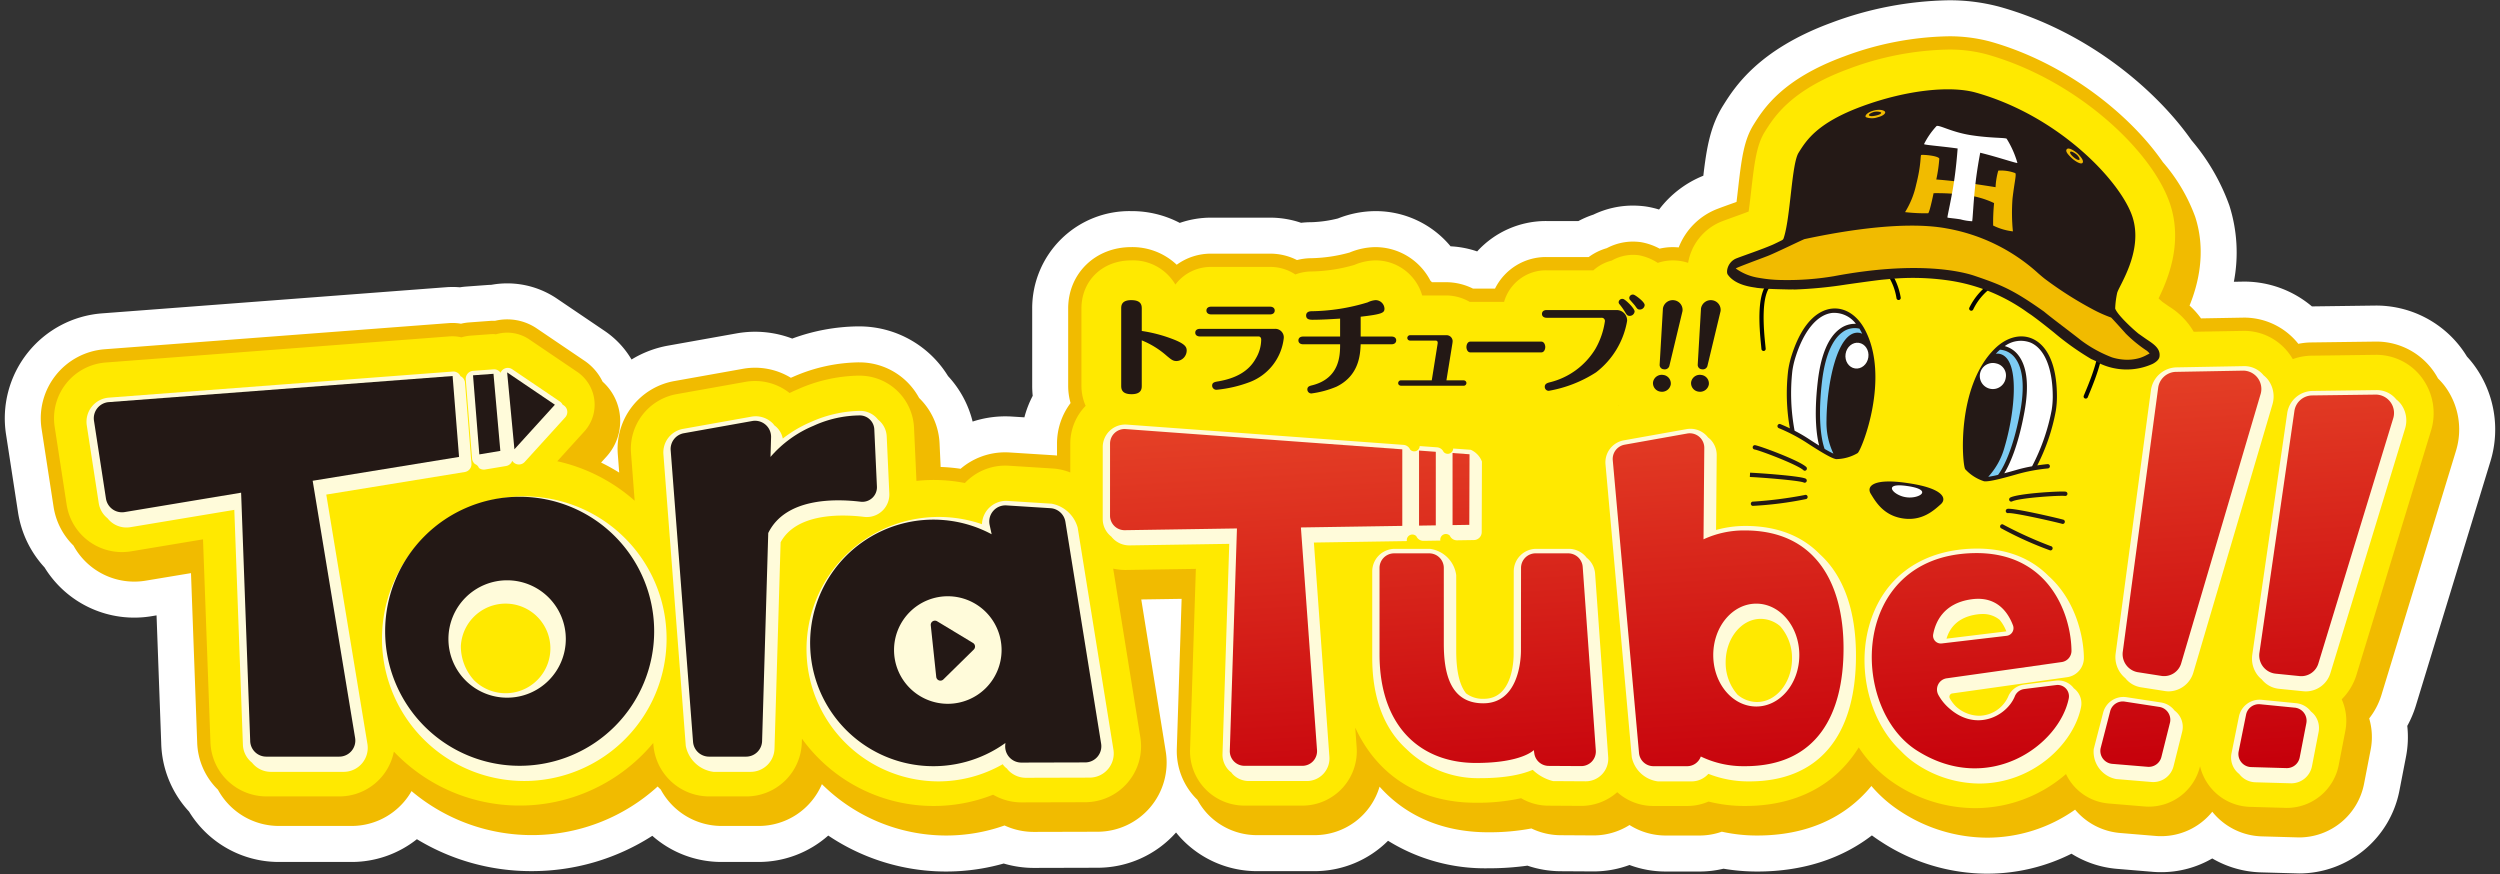 <svg viewBox="0 0 492 172" xmlns="http://www.w3.org/2000/svg" xmlns:xlink="http://www.w3.org/1999/xlink"><rect x="0" y="0" width="492" height="172" fill="#333333" stroke="none"/><linearGradient id="a" gradientUnits="userSpaceOnUse" x1="337.607" x2="343.128" y1="69.023" y2="156.204"><stop offset="0" stop-color="#e84729"/><stop offset="1" stop-color="#c6000b"/></linearGradient><linearGradient id="b" x1="288.55" x2="294.071" xlink:href="#a" y1="72.13" y2="159.311"/><linearGradient id="c" x1="384.038" x2="389.559" xlink:href="#a" y1="66.083" y2="153.264"/><linearGradient id="d" x1="245.935" x2="251.455" xlink:href="#a" y1="74.829" y2="162.009"/><linearGradient id="e" x1="279.43" x2="284.951" xlink:href="#a" y1="72.707" y2="159.888"/><linearGradient id="f" x1="286.008" x2="291.529" xlink:href="#a" y1="72.291" y2="159.472"/><linearGradient id="g" x1="428.88" x2="434.401" xlink:href="#a" y1="63.244" y2="150.424"/><linearGradient id="h" x1="415.13" x2="420.65" xlink:href="#a" y1="64.114" y2="151.295"/><linearGradient id="i" x1="455.119" x2="460.639" xlink:href="#a" y1="61.582" y2="148.763"/><linearGradient id="j" x1="441.99" x2="447.51" xlink:href="#a" y1="62.413" y2="149.594"/><path d="m391.062 171.94a38.277 38.277 0 0 1 -20.82-6.26q-.944-.601-1.851-1.274c-6.08 4.674-13.752 7.11-22.565 7.11a39.51 39.51 0 0 1 -6.643-.555 20.262 20.262 0 0 1 -4.721.555h-6.636a20.407 20.407 0 0 1 -7.142-1.286 20.342 20.342 0 0 1 -7.073 1.266l-6.519-.039a20.658 20.658 0 0 1 -6.493-1.097 54.508 54.508 0 0 1 -7.712.518 36.216 36.216 0 0 1 -19.722-5.414 20.47 20.47 0 0 1 -14.43 5.978h-11.401a20.508 20.508 0 0 1 -14.658-6.211q-.643-.665-1.229-1.398a20.672 20.672 0 0 1 -15.416 6.939l-12.549.034a21.014 21.014 0 0 1 -5.952-.865 41.553 41.553 0 0 1 -34.532-5.504 20.69 20.69 0 0 1 -13.749 5.197h-7.285a20.562 20.562 0 0 1 -13.588-5.146 43.771 43.771 0 0 1 -23.684 6.947 43.233 43.233 0 0 1 -22.647-6.28 20.649 20.649 0 0 1 -12.856 4.479h-14.363a20.707 20.707 0 0 1 -17.623-9.918 20.525 20.525 0 0 1 -5.476-13.487l-.919-25.125-.975.163a20.719 20.719 0 0 1 -21.063-9.593 20.575 20.575 0 0 1 -5.23-10.896l-2.355-15.31a20.709 20.709 0 0 1 18.939-23.801l67.622-5.137c.446-.034.892-.051 1.335-.051.47 0 .939.021 1.411.062.437-.068.874-.118 1.306-.15l4.03-.297q.448-.032.881-.043a17.435 17.435 0 0 1 12.923 2.735l9.395 6.361a17.547 17.547 0 0 1 5.26 5.604 20.757 20.757 0 0 1 7.218-2.737l13.453-2.403a20.854 20.854 0 0 1 3.642-.324 20.619 20.619 0 0 1 7.312 1.344 38.646 38.646 0 0 1 12.991-2.401l.737.01a20.53 20.53 0 0 1 16.931 9.77 20.354 20.354 0 0 1 4.841 8.955 20.73 20.73 0 0 1 6.45-1.028c.428 0 .863.013 1.301.041l2.437.154a20.08 20.08 0 0 1 1.637-4.232 19.775 19.775 0 0 1 -.101-2.008v-15.165a19.133 19.133 0 0 1 19.496-19.179 20.337 20.337 0 0 1 9.55 2.32 18.704 18.704 0 0 1 6.169-1.033h11.614a18.852 18.852 0 0 1 6.085 1.011 18.693 18.693 0 0 1 2.096-.119 24.259 24.259 0 0 0 5.164-.737 20.18 20.18 0 0 1 7.395-1.442 19.151 19.151 0 0 1 14.769 6.925 19.123 19.123 0 0 1 5.233 1.006 18.313 18.313 0 0 1 13.653-5.979h6.28a18.209 18.209 0 0 1 2.944-1.264 17.938 17.938 0 0 1 7.787-1.777 19.79 19.79 0 0 1 2.435.161 17.753 17.753 0 0 1 2.699.618 20.495 20.495 0 0 1 8.711-6.654c.632-5.373 1.341-9.76 3.918-13.857 2.24-3.563 6.901-10.971 21.309-16.263a68.675 68.675 0 0 1 22.894-4.407 37.974 37.974 0 0 1 10.201 1.285c17.768 4.976 31.116 16.789 37.765 26.284a41.205 41.205 0 0 1 7.431 12.803 30.43 30.43 0 0 1 .89 15.024c1.193-.021 1.979-.035 1.99-.035a20.658 20.658 0 0 1 13.373 4.883l12.428-.165a20.93 20.93 0 0 1 17.052 8.495c.36.488.699.996 1.027 1.539a19.475 19.475 0 0 1 1.396 1.675 21.402 21.402 0 0 1 3.239 18.915l-14.677 48.073a21.123 21.123 0 0 1 -1.7 4.028 20.12 20.12 0 0 1 -.242 6.008l-1.308 6.749a20.131 20.131 0 0 1 -19.732 16.275l-7.525-.211a20.08 20.08 0 0 1 -9.573-2.74 19.987 19.987 0 0 1 -10.068 2.701c-.569 0-1.141-.021-1.717-.073l-6.922-.577a19.986 19.986 0 0 1 -8.998-2.984 36.863 36.863 0 0 1 -16.605 3.928z" fill="#fff"/><path d="m481.196 76.062a13.989 13.989 0 0 0 -1.404-1.595 13.752 13.752 0 0 0 -12.282-7.244l-12.699.169a13.251 13.251 0 0 0 -2.497.274 13.608 13.608 0 0 0 -10.698-5.16c-.028 0-4.603.083-8.459.153a15.52 15.52 0 0 0 -2.253-2.521c1.598-3.95 3.399-10.462 1.099-17.503a34.46 34.46 0 0 0 -6.349-10.725c-6.531-9.454-19.239-19.601-34.024-23.742a30.941 30.941 0 0 0 -8.292-1.023 61.446 61.446 0 0 0 -20.452 3.972c-12.142 4.459-15.793 10.265-17.754 13.384-1.911 3.039-2.395 6.624-3.086 12.702-.086.757-.187 1.645-.297 2.532-.47.171-.932.337-1.362.491-.936.338-1.777.642-2.406.886a13.3 13.3 0 0 0 -7.612 7.583c-.415-.04-.816-.058-1.204-.058a11.436 11.436 0 0 0 -2.556.298 11.971 11.971 0 0 0 -3.73-1.289 12.826 12.826 0 0 0 -1.509-.101 10.996 10.996 0 0 0 -5.146 1.291 11.204 11.204 0 0 0 -3.564 1.749h-8.302a11.184 11.184 0 0 0 -10.138 6.212h-4.336a11.951 11.951 0 0 0 -5.32-1.261h-2.755c-.1-.102-.203-.2-.306-.298a12.211 12.211 0 0 0 -10.799-6.605 13.528 13.528 0 0 0 -5.095 1.061 30.168 30.168 0 0 1 -7.464 1.119 11.78 11.78 0 0 0 -2.901.367 11.558 11.558 0 0 0 -5.281-1.26h-11.614a11.388 11.388 0 0 0 -6.771 2.183 12.694 12.694 0 0 0 -8.949-3.471c-7.076 0-12.413 5.2-12.413 12.094v15.165a12.508 12.508 0 0 0 .474 3.432 13.205 13.205 0 0 0 -2.669 7.97l-.001 2.359q-.317-.035-.633-.056l-8.664-.549c-.29-.018-.579-.027-.863-.027a13.452 13.452 0 0 0 -8.814 3.237 34.756 34.756 0 0 0 -3.928-.358l-.213-4.662a13.293 13.293 0 0 0 -4.026-8.918 13.352 13.352 0 0 0 -11.342-6.998l-.638-.009a33.196 33.196 0 0 0 -12.843 2.86c-.137.058-.276.117-.412.177a13.541 13.541 0 0 0 -9.443-1.767l-13.455 2.404a13.548 13.548 0 0 0 -11.162 14.417l.277 3.61a37.042 37.042 0 0 0 -3.567-1.981l1.05-1.156a10.413 10.413 0 0 0 -.756-14.768 10.417 10.417 0 0 0 -3.538-4.097l-9.398-6.364a10.352 10.352 0 0 0 -8.25-1.508c-.093-.006-.186-.011-.28-.011-.256 0-.517.01-.776.029l-4.028.297a9.795 9.795 0 0 0 -1.593.255 9.649 9.649 0 0 0 -1.648-.147q-.395 0-.799.031l-67.635 5.137a13.626 13.626 0 0 0 -12.461 15.659l2.355 15.309a13.598 13.598 0 0 0 3.926 7.675 13.63 13.63 0 0 0 14.202 6.903l8.922-1.486 1.217 33.269a13.555 13.555 0 0 0 4.084 9.349 13.67 13.67 0 0 0 11.934 7.139h14.363a13.58 13.58 0 0 0 10.332-4.757 13.389 13.389 0 0 0 1.473-2.103 36.762 36.762 0 0 0 48.44-.907c.193.215.406.411.612.613a13.626 13.626 0 0 0 11.918 7.155h7.285a13.518 13.518 0 0 0 12.505-8.227 34.757 34.757 0 0 0 24.405 10.109 34.399 34.399 0 0 0 11.54-1.977 13.729 13.729 0 0 0 5.764 1.267l12.553-.034a13.613 13.613 0 0 0 13.409-15.778l-4.82-29.934c1.459-.023 4.926-.076 7.943-.123l-.949 29.551a13.386 13.386 0 0 0 3.744 9.689c.092.095.194.177.289.269a13.232 13.232 0 0 0 2.135 2.942 13.383 13.383 0 0 0 9.567 4.054h11.401a13.306 13.306 0 0 0 12.768-9.543c5.197 5.844 12.552 8.978 21.383 8.978a44.241 44.241 0 0 0 8.503-.751 13.395 13.395 0 0 0 5.746 1.33l6.477.04a13.279 13.279 0 0 0 7.084-2.047 13.287 13.287 0 0 0 7.131 2.067h6.636a13.114 13.114 0 0 0 4.397-.753 31.842 31.842 0 0 0 6.966.753c9.534 0 17.226-3.353 22.469-9.747a26.155 26.155 0 0 0 5.753 5.02 31.312 31.312 0 0 0 17.014 5.15 30.036 30.036 0 0 0 17.32-5.513 12.958 12.958 0 0 0 8.872 4.593l6.958.58c.366.032.73.045 1.091.045a12.926 12.926 0 0 0 10.079-4.809 12.982 12.982 0 0 0 9.763 4.85l7.325.208a13.035 13.035 0 0 0 12.776-10.539l1.307-6.747a12.918 12.918 0 0 0 -.294-6.134 14.25 14.25 0 0 0 2.416-4.623l14.677-48.075a14.29 14.29 0 0 0 -2.156-12.63z" fill="#f1bb00"/><path d="m476.677 74.402a11.202 11.202 0 0 0 -9.167-4.571l-12.664.168a11.205 11.205 0 0 0 -3.625.676 11.389 11.389 0 0 0 -.704-1.069 11.036 11.036 0 0 0 -8.902-4.493c-.031 0-5.865.105-9.891.178a14.284 14.284 0 0 0 -4.888-4.992l-1.246-.873c-.21-.175-.49-.424-.786-.701 1.816-3.699 4.815-10.784 2.297-18.493-3.361-10.282-18.146-24.505-36.173-29.554a28.381 28.381 0 0 0 -7.589-.926 58.779 58.779 0 0 0 -19.552 3.813c-11.306 4.152-14.603 9.393-16.446 12.324-1.609 2.559-2.054 5.908-2.702 11.607-.138 1.222-.315 2.777-.507 4.134-.954.365-1.974.731-2.859 1.05-.913.329-1.732.624-2.347.864a10.722 10.722 0 0 0 -6.406 6.905 10.61 10.61 0 0 0 -.298 1.282 9.83 9.83 0 0 0 -1.712-.396 10.231 10.231 0 0 0 -1.343-.089 9.724 9.724 0 0 0 -2.918.489 10.28 10.28 0 0 0 -3.712-1.503 9.903 9.903 0 0 0 -1.165-.077 8.516 8.516 0 0 0 -4.174 1.123 8.516 8.516 0 0 0 -3.615 1.918h-9.222a8.569 8.569 0 0 0 -8.357 6.212h-6.621c-.044 0-.084.012-.128.013a9.299 9.299 0 0 0 -4.69-1.274h-4.678a9.551 9.551 0 0 0 -9.183-6.903 11.143 11.143 0 0 0 -4.206.905 32.282 32.282 0 0 1 -8.353 1.275 9.325 9.325 0 0 0 -3.226.588 8.876 8.876 0 0 0 -4.955-1.48h-11.614a8.708 8.708 0 0 0 -7.034 3.471 9.652 9.652 0 0 0 -8.685-4.759c-5.681 0-9.804 3.99-9.804 9.486v15.165a9.793 9.793 0 0 0 .827 3.975 10.655 10.655 0 0 0 -3.022 7.429l-.001 5.687a11.08 11.08 0 0 0 -3.407-.782l-8.658-.549c-.236-.014-.472-.022-.704-.022a10.942 10.942 0 0 0 -7.974 3.424 31.794 31.794 0 0 0 -9.53-.417l-.48-10.489a10.739 10.739 0 0 0 -10.374-10.217l-.603-.008a30.632 30.632 0 0 0 -11.83 2.655q-.855.36-1.678.765a10.953 10.953 0 0 0 -8.732-2.191l-13.455 2.403a10.949 10.949 0 0 0 -9.02 11.651l.716 9.333a34.181 34.181 0 0 0 -15.229-7.771l5.319-5.854a7.825 7.825 0 0 0 -1.404-11.74l-9.399-6.364a7.757 7.757 0 0 0 -6.582-1.023c-.163-.01-.319-.046-.485-.046-.193 0-.389.007-.584.022l-4.027.297a7.783 7.783 0 0 0 -1.695.332 7.738 7.738 0 0 0 -1.739-.217q-.298 0-.601.022l-67.641 5.138a11.016 11.016 0 0 0 -10.075 12.661l2.355 15.309a11.014 11.014 0 0 0 12.698 9.191l14.14-2.355 1.458 39.861a11.055 11.055 0 0 0 10.987 10.73h14.363a10.943 10.943 0 0 0 10.755-8.816 34.19 34.19 0 0 0 51.042-1.7l.029.374a11.031 11.031 0 0 0 10.95 10.143h7.285a10.928 10.928 0 0 0 10.977-10.657l.021-.709a31.978 31.978 0 0 0 37.624 11.028 11.079 11.079 0 0 0 5.585 1.51l12.554-.034a11.006 11.006 0 0 0 10.84-12.756l-5.347-33.211a11.514 11.514 0 0 0 2.399.265l13.869-.215-1.141 35.534a10.713 10.713 0 0 0 10.704 11.053h11.401a10.71 10.71 0 0 0 10.682-11.484l-.28-3.872c3.891 8.457 11.607 14.792 23.749 14.792a39.784 39.784 0 0 0 8.888-.891 10.722 10.722 0 0 0 5.377 1.47l6.461.04a10.735 10.735 0 0 0 7.09-2.693 10.641 10.641 0 0 0 7.125 2.712h6.636a10.627 10.627 0 0 0 4.211-.872 28.812 28.812 0 0 0 7.152.872c10.137 0 17.819-4.125 22.404-11.53a24.849 24.849 0 0 0 7.219 7.211 28.752 28.752 0 0 0 15.613 4.743 27.333 27.333 0 0 0 17.954-6.707 10.225 10.225 0 0 0 8.455 5.796l6.967.58c.29.025.579.036.864.036h.001a10.368 10.368 0 0 0 10.072-7.862l.023-.091a10.406 10.406 0 0 0 9.822 7.995l7.25.208a10.423 10.423 0 0 0 10.216-8.427l1.307-6.747a10.42 10.42 0 0 0 -.713-6.202 11.563 11.563 0 0 0 2.902-4.821l14.677-48.075a11.672 11.672 0 0 0 -1.758-10.316zm-158.262 5.401c.04-.028.081-.054.121-.083.01.019.024.036.034.055z" fill="#ffe900"/><path d="m224.698 75.894c0 .54 0 1.683-2.001 1.683-1.935 0-2.045-1.018-2.045-1.683v-15.165c0-.519 0-1.661 1.98-1.661 1.958 0 2.067.996 2.067 1.661v4.404a28.699 28.699 0 0 1 5.873 1.517c2.683.996 2.969 1.641 2.969 2.346a2.087 2.087 0 0 1 -2.002 2.057c-.704 0-1.056-.311-1.891-.996a17.189 17.189 0 0 0 -4.949-3.075zm26.189-11.177a1.677 1.677 0 0 1 1.76 1.808 10.49 10.49 0 0 1 -6.687 8.662 25.05 25.05 0 0 1 -6.51 1.517.833.833 0 0 1 -.902-.79c0-.665.506-.748 1.275-.873 3.432-.602 5.939-1.994 7.303-4.465a7.343 7.343 0 0 0 1.078-3.74c0-.394-.22-.622-.528-.622h-11.526c-.55 0-.923-.271-.923-.748 0-.479.373-.749.923-.749zm-.923-4.362c.527 0 .902.291.902.749 0 .497-.374.768-.902.768h-11.614c-.55 0-.924-.291-.924-.748 0-.499.374-.77.924-.77zm23.908 5.879c.528 0 .902.271.902.748 0 .479-.373.77-.902.77h-6.093c-.088 1.932-.242 6.148-4.773 8.351a18.981 18.981 0 0 1 -4.927 1.329.785.785 0 0 1 -.792-.77c0-.519.308-.685.924-.83 5.521-1.372 5.521-6.045 5.521-8.08h-7.303c-.527 0-.902-.291-.902-.749 0-.497.374-.768.902-.768h7.303v-3.532c-1.649.105-3.805.228-5.433.228-.77 0-1.254-.186-1.254-.851 0-.499.352-.832 1.1-.832a39.293 39.293 0 0 0 11.02-1.744 4.183 4.183 0 0 1 1.539-.436 1.756 1.756 0 0 1 1.76 1.641c0 .83-.33 1.121-4.685 1.62v3.906zm9.048 1.433c.058-.326 0-.632-.363-.632h-4.969c-.611 0-.63-.488-.63-.523a.556.556 0 0 1 .63-.542h6.975a1.203 1.203 0 0 1 1.318 1.155 5.214 5.214 0 0 1 -.076.632l-1.147 7.092h3.306c.611 0 .63.488.63.525a.556.556 0 0 1 -.63.541h-12.173c-.363 0-.63-.198-.63-.523a.557.557 0 0 1 .63-.542h5.981zm20.403-.437c.563 0 .786.644.786 1.061 0 .414-.205 1.059-.786 1.059h-13.959c-.547 0-.769-.622-.769-1.039 0-.436.205-1.081.786-1.081z" fill="#231815"/><path d="m318.107 61.02a2.053 2.053 0 0 1 2.112 2.119 16.226 16.226 0 0 1 -6.114 10.137 25.14 25.14 0 0 1 -9.304 3.637.781.781 0 0 1 -.792-.79c0-.624.571-.77.946-.873a14.53 14.53 0 0 0 9.018-6.585 15.261 15.261 0 0 0 1.87-5.423.624.624 0 0 0 -.66-.705h-10.822c-.527 0-.902-.291-.902-.748 0-.499.374-.77.902-.77zm3.586.271a.961.961 0 0 1 -.968.873c-.462 0-.572-.188-.99-.873a12.153 12.153 0 0 0 -1.012-1.412.617.617 0 0 1 -.176-.394.712.712 0 0 1 .902-.644c.441.103 2.244 1.849 2.244 2.451zm1.979-1.247a.955.955 0 0 1 -.946.873c-.417 0-.506-.125-.946-.748-.154-.208-.77-.893-.946-1.101a.63.63 0 0 1 -.198-.436.704.704 0 0 1 .858-.644c.286.042 2.177 1.392 2.177 2.057zm5.135 15.621a1.752 1.752 0 0 1 -1.988 1.417 1.687 1.687 0 0 1 -1.5-1.877 1.733 1.733 0 0 1 1.987-1.417 1.687 1.687 0 0 1 1.5 1.877zm-.283-3.634a.925.925 0 0 1 -1.068.645.863.863 0 0 1 -.839-.897l.645-11.056a1.952 1.952 0 0 1 2.225-1.631 1.91 1.91 0 0 1 1.627 2.139zm7.777 3.634a1.752 1.752 0 0 1 -1.988 1.417 1.687 1.687 0 0 1 -1.5-1.877 1.733 1.733 0 0 1 1.987-1.417 1.687 1.687 0 0 1 1.5 1.877zm-.283-3.634a.925.925 0 0 1 -1.068.645.863.863 0 0 1 -.839-.897l.645-11.056a1.952 1.952 0 0 1 2.225-1.631 1.91 1.91 0 0 1 1.627 2.139z" fill="#231815"/><path d="m356.128 64.055c-6.494 7.311-3.371 20.874-3.371 20.874.842.379 5.374 3.428 5.752 3.65.373.227-1.829-8.475.139-16.795 2.225-9.387 7.478-7.331 7.478-7.331s-4.041-7.111-9.998-.398zm37.368 4.494s5.627-.428 5.001 9.198c-.55 8.533-5.204 16.209-4.777 16.101.422-.102 5.646-1.69 6.565-1.806 0 0 6.957-12.055 2.89-20.946-3.733-8.163-9.679-2.547-9.679-2.547z" fill="#fff"/><path d="m361.903 65.342c-.945 1.124-4.073 3.996-4.189 13.233-.114 9.237 1.101 10.135 1.101 10.135l2.437 1.208s-2.309-5.074-1.085-13.514c1.221-8.435 4.427-10.243 4.959-10.455a2.761 2.761 0 0 1 1.697.129l-1.02-1.927s-2.953.064-3.9 1.19zm35.312 5.285c-.576-1.354-3.381-2.28-3.381-2.28l-1.539 1.544a2.755 2.755 0 0 1 1.659.373c.448.359 2.985 3.027 1.684 11.45-1.305 8.428-4.996 12.604-4.996 12.604l2.682-.442s1.427-.503 4.018-9.369c2.595-8.866.445-12.528-.127-13.879z" fill="#7dccf3"/><path d="m374.48 102.026.008.001c3.832.572 6.124-1.617 7.439-2.774 1.318-1.152.47-3.139-6.249-4.145l-.309-.046c-6.721-1.006-8.114.646-7.191 2.133.921 1.491 2.469 4.255 6.302 4.83zm-24.647-18.316a.429.429 0 0 0 .236.55 33.756 33.756 0 0 1 5.388 2.807c3.299 2.155 5.116 3.171 5.893 3.287a8.574 8.574 0 0 0 4.233-1.184c.81-.62 6.494-14.901 1.394-24.363-1.53-2.834-3.954-4.352-6.488-4.066-1.963.221-5.61 1.753-7.996 9.536a18.241 18.241 0 0 0 -.585 2.64 38.955 38.955 0 0 0 .339 11.383c-1.072-.518-1.82-.813-1.878-.838a.416.416 0 0 0 -.537.248zm15.994-19.052a.479.479 0 0 0 .091-.001c.115.185.229.371.337.573.082.151.155.309.229.463a1.923 1.923 0 0 0 -.756-.215c-4.198-.292-6.229 10.255-6.272 17.316a14.129 14.129 0 0 0 1.365 6.482 19.274 19.274 0 0 1 -1.733-.933c-.222-.564-1.549-4.423-.523-13.216.709-6.108 2.544-8.643 3.958-9.693a4.033 4.033 0 0 1 3.305-.777zm-13.093 8.344a17.221 17.221 0 0 1 .546-2.474c1.637-5.345 4.297-8.605 7.293-8.943a5.337 5.337 0 0 1 4.67 2.144 4.946 4.946 0 0 0 -3.196 1.014c-2.256 1.675-3.704 5.135-4.304 10.288-.812 6.985-.188 10.916.269 12.661-.602-.374-1.295-.814-2.108-1.345a29.611 29.611 0 0 0 -2.731-1.583l-.001-.021a39.837 39.837 0 0 1 -.437-11.743zm53.611 29.793a.42.42 0 0 0 -.281-.522c-1.004-.287-9.649-2.32-10.969-2.136a.428.428 0 0 0 -.359.475.411.411 0 0 0 .462.369c1.022-.147 9.239 1.712 10.637 2.111a.413.413 0 0 0 .511-.297zm-61.41-14.824a.42.42 0 0 0 .344.485c.962.144 8.449 2.971 9.626 4.072a.405.405 0 0 0 .583-.029.436.436 0 0 0 -.026-.604c-1.374-1.288-9.108-4.142-10.057-4.284a.419.419 0 0 0 -.471.36zm-.007 11.587a70.135 70.135 0 0 0 10.559-1.353.439.439 0 0 0 .226-.558.404.404 0 0 0 -.539-.228 80.11 80.11 0 0 1 -10.12 1.297.426.426 0 0 0 -.126.843zm10.056-4.595a.413.413 0 0 0 .552-.217.429.429 0 0 0 -.203-.559c-1.156-.537-9.268-1.096-10.918-1.163-.016.283-.03.566-.046.848 1.846.066 9.713.666 10.615 1.091zm39.314 8.312a.405.405 0 0 0 -.582.06.439.439 0 0 0 .052.6 70.204 70.204 0 0 0 9.7 4.385.426.426 0 0 0 .126-.843 80.206 80.206 0 0 1 -9.297-4.203zm12.213-6.518c-.951-.142-9.18.323-10.872 1.151a.438.438 0 0 0 -.204.57.408.408 0 0 0 .551.199c1.449-.708 9.436-1.219 10.399-1.075a.427.427 0 0 0 .126-.845zm-1.705-18.649c-.003-8.14-3.041-10.673-4.852-11.458-2.341-1.016-5.104-.274-7.394 1.988-7.647 7.555-6.395 22.874-5.804 23.703a8.594 8.594 0 0 0 3.707 2.372c.777.116 2.81-.323 6.594-1.418a33.75 33.75 0 0 1 5.974-1.107.43.43 0 0 0 .388-.456.418.418 0 0 0 -.443-.395c-.06.007-.86.071-2.041.252a39.026 39.026 0 0 0 3.657-10.785 17.975 17.975 0 0 0 .214-2.695zm-13.524 15.729a14.083 14.083 0 0 0 3.203-5.798c2.028-6.764 3.172-17.444-.926-18.394a1.928 1.928 0 0 0 -.788-.016c.117-.125.232-.255.356-.375.162-.161.326-.306.49-.449a.451.451 0 0 0 .087.027 4.026 4.026 0 0 1 2.929 1.71c1.048 1.419 2.063 4.379.952 10.428-1.599 8.707-3.994 12.009-4.369 12.483a19.434 19.434 0 0 1 -1.934.384zm8.643-2.093a.037.037 0 0 0 -.007.019 29.573 29.573 0 0 0 -3.074.714c-.933.269-1.725.487-2.408.669.941-1.535 2.693-5.111 3.961-12.028.938-5.102.564-8.835-1.105-11.098a4.94 4.94 0 0 0 -2.757-1.905 5.336 5.336 0 0 1 5.093-.683c2.768 1.2 4.35 5.096 4.355 10.686a17.223 17.223 0 0 1 -.204 2.526 39.945 39.945 0 0 1 -3.854 11.101z" fill="#241916"/><path d="m375.469 95.668-.068-.01c-5.161-.772-2.77 1.825-.368 2.184.025.004.05.008.074.009.027.006.05.01.075.013 2.402.359 5.447-1.424.287-2.197zm17.395-24.142a2.565 2.565 0 1 0 1.864 2.855 2.417 2.417 0 0 0 -1.864-2.855z" fill="#fff"/><ellipse cx="365.46" cy="70" fill="#fff" rx="2.548" ry="2.264" transform="matrix(.148 -.989 .989 .148 242.131 421.071)"/><g fill="#fffbda"><path d="m93.499 91.34a1.28 1.28 0 0 1 .748.748 1.568 1.568 0 0 0 .963.332 1.551 1.551 0 0 0 .257-.022l4.135-.689a1.557 1.557 0 0 0 1.207-1.027 1.547 1.547 0 0 0 2.464.217l7.967-8.767a1.565 1.565 0 0 0 -.281-2.348l-.256-.174a1.537 1.537 0 0 0 -.491-.574l-9.4-6.364a1.561 1.561 0 0 0 -1.675-.05 1.548 1.548 0 0 0 -.63.734 1.543 1.543 0 0 0 -1.256-.676c-.039 0-4.144.301-4.144.301a1.565 1.565 0 0 0 -1.445 1.685l1.241 15.566a1.569 1.569 0 0 0 .597 1.11zm-29.288 5.993 27.261-4.442a1.565 1.565 0 0 0 1.308-1.669l-1.27-15.921a1.553 1.553 0 0 0 -.893-1.275 1.559 1.559 0 0 0 -1.413-.914c-.04 0-67.774 5.142-67.774 5.142a4.758 4.758 0 0 0 -4.351 5.468l2.356 15.308a4.742 4.742 0 0 0 1.728 2.966 4.723 4.723 0 0 0 4.502 1.752l20.448-3.407 1.69 46.192a4.713 4.713 0 0 0 1.792 3.556 4.719 4.719 0 0 0 3.683 1.81h14.363a4.728 4.728 0 0 0 4.67-5.475z"/><path d="m122.569 105.491a28.003 28.003 0 1 0 8.613 20.172 27.936 27.936 0 0 0 -8.613-20.172zm-31.876 21.688a8.817 8.817 0 1 1 2.572 6.666 9.996 9.996 0 0 1 -2.572-6.666zm267.482-18.078c-3.54-3.639-8.473-5.595-14.644-5.595a21.36 21.36 0 0 0 -5.81.792l.127-14.708a4.387 4.387 0 0 0 -1.28-3.147 4.464 4.464 0 0 0 -.428-.355 4.36 4.36 0 0 0 -4.235-1.633l-12.317 2.199a4.396 4.396 0 0 0 -3.624 4.745l5.168 57.608a6.042 6.042 0 0 0 5.149 4.771h6.636a4.409 4.409 0 0 0 3.292-1.486 21.418 21.418 0 0 0 8.071 1.486c13.526 0 20.975-8.794 20.975-24.762 0-8.959-2.485-15.734-7.079-19.916zm-5.504 20.498c0 4.718-3.096 8.556-6.904 8.556a5.967 5.967 0 0 1 -3.809-1.43 9.472 9.472 0 0 1 -2.348-6.378c0-4.718 3.097-8.557 6.904-8.557a5.964 5.964 0 0 1 3.808 1.43 9.474 9.474 0 0 1 2.348 6.379zm-140.58-25.739a6.56 6.56 0 0 0 -5.134-4.731l-8.658-.549c-.102-.006-.205-.01-.306-.01a4.751 4.751 0 0 0 -4.74 4.595 26.022 26.022 0 1 0 -8.64 50.613 25.556 25.556 0 0 0 12.722-3.379 3.224 3.224 0 0 0 .829.851c.08.101.15.208.239.303a4.767 4.767 0 0 0 3.489 1.516l12.558-.033a4.747 4.747 0 0 0 4.673-5.503z"/><path d="m170.071 101.721a4.522 4.522 0 0 0 .536.032 4.44 4.44 0 0 0 4.411-4.654l-.515-11.234a4.455 4.455 0 0 0 -1.71-3.288 4.394 4.394 0 0 0 -3.331-1.708l-.43-.005a24.499 24.499 0 0 0 -9.397 2.162 24.753 24.753 0 0 0 -5.586 3.282 4.172 4.172 0 0 0 -1.65-2.591c-.096-.12-.178-.248-.286-.36a4.744 4.744 0 0 0 -3.382-1.435 4.679 4.679 0 0 0 -.837.075l-13.456 2.403a4.705 4.705 0 0 0 -3.877 5.009l4.401 57.384a6.389 6.389 0 0 0 5.455 5.107h7.286a4.701 4.701 0 0 0 4.72-4.583l1.2-40.592c2.346-4.343 7.931-5.265 12.252-5.265a35.146 35.146 0 0 1 4.196.262zm142.181 8.036a4.44 4.44 0 0 0 -3.513-1.745h-6.396a4.439 4.439 0 0 0 -4.438 4.423c-.006 4.87-.017 14.429-.017 16.26 0 1.475-.281 8.828-5.847 8.828a5.417 5.417 0 0 1 -3.51-1.062c-1.15-1.438-1.947-3.969-1.947-8.399v-14.864a6.014 6.014 0 0 0 -5.186-5.186h-6.904a4.444 4.444 0 0 0 -4.439 4.439v16.956c0 8.584 2.727 14.36 6.703 17.98a20.115 20.115 0 0 0 14.583 5.755c5.256 0 8.443-.84 10.297-1.64a8.846 8.846 0 0 0 4.007 2.219l6.424.04a4.439 4.439 0 0 0 4.425-4.754l-2.579-36.124a4.417 4.417 0 0 0 -1.661-3.124zm71.963 26.71c4.956-.697 16.368-2.305 22.644-3.202a3.821 3.821 0 0 0 3.249-3.844c-.06-4.479-1.788-11.455-6.938-16.054-3.125-3.145-7.637-5.405-14.07-5.405-.291 0-.586.005-.885.014-10.39.331-17.824 5.902-20.398 15.285-2.426 8.848.316 18.973 6.281 24.534a17.195 17.195 0 0 0 3.167 2.645 22.604 22.604 0 0 0 12.252 3.761c10.512 0 18.583-7.807 20.031-15.043a3.712 3.712 0 0 0 -.776-3.091 3.841 3.841 0 0 0 -.675-.636c-.027-.035-.044-.076-.072-.111a3.809 3.809 0 0 0 -2.954-1.403 3.858 3.858 0 0 0 -.465.028c-1.876.228-4.4.539-6.38.799a3.853 3.853 0 0 0 -3.042 2.415 6.386 6.386 0 0 1 -5.736 3.704 6.945 6.945 0 0 1 -4.571-1.881 7.504 7.504 0 0 1 -1.151-1.54.661.661 0 0 1 -.007-.624.645.645 0 0 1 .498-.351zm10.633-12.214-11.775 1.437c.603-2.044 2.167-4.25 6.033-4.776a7.888 7.888 0 0 1 1.077-.076 5.141 5.141 0 0 1 3.342 1.14 8.057 8.057 0 0 1 1.323 2.275z"/><path d="m276.873 106.486a1.096 1.096 0 0 1 1.863-.96 1.515 1.515 0 0 0 1.409.91c.008 0 3.321-.052 3.321-.052a1.096 1.096 0 0 1 1.864-.96 1.515 1.515 0 0 0 1.409.91c.008 0 3.321-.052 3.321-.052a1.564 1.564 0 0 0 1.541-1.559l.044-13.89a4.187 4.187 0 0 0 -2.199-2.314s-3.417-.249-3.455-.249a1.074 1.074 0 0 1 -1.9.655 1.555 1.555 0 0 0 -1.284-.892s-3.373-.246-3.411-.246a1.074 1.074 0 0 1 -1.899.656 1.555 1.555 0 0 0 -1.284-.892l-54.439-3.988c-.111-.008-.22-.012-.329-.012a4.433 4.433 0 0 0 -4.425 4.427l-.004 14.18a4.377 4.377 0 0 0 1.696 3.447 4.484 4.484 0 0 0 3.549 1.729l19.657-.304-1.328 41.334a4.413 4.413 0 0 0 1.251 3.24 4.485 4.485 0 0 0 .471.399c.092.116.172.24.276.349a4.415 4.415 0 0 0 3.197 1.355h11.401a4.451 4.451 0 0 0 4.439-4.772l-3.051-42.163zm169.508-31.705a4.997 4.997 0 0 0 -.906-.915 4.855 4.855 0 0 0 -3.816-1.811l-13.435.245a5.211 5.211 0 0 0 -4.932 4.6l-6.932 51.7a5.354 5.354 0 0 0 1.905 4.861 4.84 4.84 0 0 0 3.008 1.787l4.819.756a4.803 4.803 0 0 0 .74.058 5.15 5.15 0 0 0 4.837-3.765l15.548-52.703a5.481 5.481 0 0 0 -.835-4.813zm-18.436 65.051a4.117 4.117 0 0 0 -2.632-1.58l-6.795-1.042a4.119 4.119 0 0 0 -4.619 3.044l-1.854 7.17a5.487 5.487 0 0 0 4.399 5.892l6.968.58c.116.009.345.014.345.014a4.12 4.12 0 0 0 3.999-3.124l1.679-6.707a4.014 4.014 0 0 0 -1.491-4.247zm44.578-60.278a5.084 5.084 0 0 0 -.937-.951 4.943 4.943 0 0 0 -3.866-1.833l-12.659.169a5.118 5.118 0 0 0 -4.952 4.479l-6.86 47.418a5.379 5.379 0 0 0 1.065 4.064 5.13 5.13 0 0 0 .81.813 4.936 4.936 0 0 0 3.358 1.84l4.84.488c.164.016.329.024.492.024a5.075 5.075 0 0 0 4.832-3.673l14.679-48.076a5.389 5.389 0 0 0 -.803-4.763zm-17.722 60.479a4.153 4.153 0 0 0 -2.911-1.642l-6.798-.671c-.137-.013-.274-.021-.41-.021a4.159 4.159 0 0 0 -4.062 3.328l-1.456 7.214a4.088 4.088 0 0 0 1.531 4.092c.013.017.021.038.035.055a4.141 4.141 0 0 0 3.127 1.566l7.067.203a4.152 4.152 0 0 0 4.07-3.356l1.308-6.748a4.154 4.154 0 0 0 -.747-3.266 4.109 4.109 0 0 0 -.754-.754z"/></g><g fill="#231815"><path d="m61.533 94.614 28.809-4.694-1.269-15.921-67.656 5.138a3.192 3.192 0 0 0 -2.92 3.668l2.355 15.309a3.192 3.192 0 0 0 3.679 2.663l22.92-3.817 1.787 48.857a3.164 3.164 0 0 0 3.163 3.089h14.364a3.164 3.164 0 0 0 3.126-3.654z"/><path d="m102.268 97.765a26.471 26.471 0 1 0 26.471 26.471 26.471 26.471 0 0 0 -26.471-26.471zm-2.467 39.538a11.55 11.55 0 1 1 11.55-11.55 11.55 11.55 0 0 1 -11.55 11.55zm109.868-34.621a3.182 3.182 0 0 0 -2.94-2.67l-8.658-.549a3.182 3.182 0 0 0 -3.311 3.85l.397 1.829a24.261 24.261 0 1 0 2.704 41.08l-.032.442a3.182 3.182 0 0 0 3.182 3.413l12.558-.033a3.182 3.182 0 0 0 3.133-3.688zm-23.14 35.825a10.582 10.582 0 1 1 10.582-10.582 10.582 10.582 0 0 1 -10.582 10.582z"/><path d="m169.382 98.74a2.87 2.87 0 0 0 3.196-2.997l-.515-11.234a2.87 2.87 0 0 0 -2.773-2.755 22.217 22.217 0 0 0 -9.174 2.034 22.698 22.698 0 0 0 -8.481 6.137l.114-3.867a3.157 3.157 0 0 0 -3.711-3.201l-13.455 2.403a3.157 3.157 0 0 0 -2.593 3.349l4.402 57.383a3.157 3.157 0 0 0 3.148 2.915h7.286a3.157 3.157 0 0 0 3.155-3.064l1.211-40.945c3.386-6.906 13.024-6.782 18.19-6.157z"/><path d="m98.467 88.738-1.349-15.174-4.027.297 1.241 15.565z"/><path d="m109.203 79.651-9.399-6.364 1.433 15.131z"/><path d="m191.488 126.534-7.063-4.27a.826.826 0 0 0 -1.25.794l1.077 10.153a.826.826 0 0 0 1.401.502l5.986-5.882a.826.826 0 0 0 -.152-1.297z"/></g><path d="m343.401 104.392a18.86 18.86 0 0 0 -8.15 1.747l.154-17.989a2.854 2.854 0 0 0 -3.356-2.834l-12.316 2.199a2.854 2.854 0 0 0 -2.341 3.064l5.167 57.608a2.854 2.854 0 0 0 2.842 2.599h6.636a2.845 2.845 0 0 0 2.681-1.909 19.297 19.297 0 0 0 8.682 1.909c14.349 0 19.409-10.386 19.409-23.197s-5.521-23.197-19.409-23.197zm2.236 34.649c-4.677 0-8.469-4.532-8.469-10.122s3.792-10.122 8.469-10.122 8.469 4.532 8.469 10.122-3.792 10.122-8.469 10.122z" fill="url(#a)"/><path d="m308.609 108.898h-6.396a2.864 2.864 0 0 0 -2.873 2.859c-.006 4.87-.017 14.428-.017 16.259 0 2.479-.741 10.394-7.412 10.394s-7.77-6.202-7.77-11.774v-14.864a2.873 2.873 0 0 0 -2.873-2.873h-6.905a2.873 2.873 0 0 0 -2.873 2.873v16.955c0 14.599 8.392 21.423 18.973 21.423 9.052 0 11.391-2.53 11.391-2.53l.098.658a2.874 2.874 0 0 0 2.825 2.451l6.394.039a2.873 2.873 0 0 0 2.884-3.078l-2.579-36.123a2.873 2.873 0 0 0 -2.866-2.669z" fill="url(#b)"/><path d="m383.119 133.49c4.956-.697 16.366-2.304 22.641-3.2a2.237 2.237 0 0 0 1.907-2.274c-.1-7.374-4.606-19.63-19.532-19.155-24.021.765-24.227 30.348-10.906 38.832 14.101 8.981 28.05-.997 29.907-10.269a2.225 2.225 0 0 0 -2.472-2.605c-1.871.228-4.39.538-6.365.797a2.304 2.304 0 0 0 -1.8 1.465c-1.602 3.847-7.577 7.006-12.876 2.329a9.51 9.51 0 0 1 -2.158-2.662 2.229 2.229 0 0 1 1.655-3.259zm-2.669-8.641c.432-2.387 2.002-6.154 7.566-6.913 5.074-.692 7.232 2.726 8.148 5.157a1.523 1.523 0 0 1 -1.264 2.035l-12.762 1.503a1.528 1.528 0 0 1 -1.689-1.782z" fill="url(#c)"/><path d="m275.971 103.494v-15.064l-54.44-3.988a2.864 2.864 0 0 0 -3.074 2.856l-.004 14.179a2.865 2.865 0 0 0 2.909 2.865l22.069-.343-1.405 43.735a2.885 2.885 0 0 0 2.884 2.978h11.401a2.885 2.885 0 0 0 2.878-3.094l-3.171-43.815z" fill="url(#d)"/><path d="m282.565 88.914-3.297-.242v14.771l3.297-.051z" fill="url(#e)"/><path d="m289.203 89.4-3.341-.245v14.186l3.297-.052z" fill="url(#f)"/><path d="m441.556 72.94-13.433.245a3.62 3.62 0 0 0 -3.409 3.243l-6.932 51.701a3.61 3.61 0 0 0 2.857 4.146l4.819.756a3.508 3.508 0 0 0 3.833-2.604l15.546-52.702a3.607 3.607 0 0 0 -3.281-4.784z" fill="url(#g)"/><path d="m424.946 139.119-6.794-1.043a2.561 2.561 0 0 0 -2.868 1.89l-1.853 7.169a2.561 2.561 0 0 0 2.267 3.193l6.968.58a2.561 2.561 0 0 0 2.696-1.93l1.68-6.707a2.561 2.561 0 0 0 -2.096-3.153z" fill="url(#h)"/><path d="m467.611 77.655-12.658.168a3.577 3.577 0 0 0 -3.423 3.139l-6.861 47.419a3.612 3.612 0 0 0 3.094 4.188l4.841.489a3.514 3.514 0 0 0 3.671-2.55l14.678-48.076a3.62 3.62 0 0 0 -3.342-4.777z" fill="url(#i)"/><path d="m451.607 139.268-6.798-.671a2.582 2.582 0 0 0 -2.785 2.059l-1.456 7.214a2.582 2.582 0 0 0 2.456 3.092l6.946.203a2.582 2.582 0 0 0 2.61-2.09l1.308-6.747a2.582 2.582 0 0 0 -2.281-3.061z" fill="url(#j)"/><path d="m415.131 66.878c.011-.153.029-.306.046-.459-.032-.11-.071-.218-.099-.329-5.584-3.323-14.807-8.409-23.753-11.538-.197.116-.41.217-.621.32.507.16 1.021.306 1.523.478a12.92 12.92 0 0 0 -4.654 5.192.42.42 0 0 0 .741.395 11.394 11.394 0 0 1 5.005-5.205 107.166 107.166 0 0 1 19.003 9.39.399.399 0 0 0 .094.231c1.987 2.201-1.043 9.44-2.041 11.821l-.289.704a.412.412 0 0 0 .233.54.438.438 0 0 0 .553-.239l.278-.684c1.569-3.738 3.388-8.738 2.521-11.535.529.328 1.0.626 1.46.918zm-42.891-14.673c-.128-.156-.255-.313-.373-.477a141.415 141.415 0 0 0 -25.719 4.149c-.061.243-.118.482-.196.721.487-.135 1.003-.276 1.555-.424-1.641 2.427-1.343 7.74-.926 11.771l.07.735a.431.431 0 0 0 .456.389.413.413 0 0 0 .38-.45l-.075-.758c-.262-2.568-1.069-10.374 1.47-11.906a.403.403 0 0 0 .159-.193 107.093 107.093 0 0 1 20.91-3.487 11.416 11.416 0 0 1 3.282 6.431.419.419 0 0 0 .823-.163 12.936 12.936 0 0 0 -2.953-6.318c.378-.014.758-.013 1.138-.021z" fill="#030303"/><path d="m422.433 66.77-1.547-1.084c-.755-.582-4.16-3.628-4.619-4.969a17.684 17.684 0 0 1 .377-3.002c.194-1.224 5.264-8.178 3.018-15.05-2.246-6.872-14.344-19.829-30.843-24.45-4.851-1.357-13.389-.587-22.336 2.696-8.945 3.285-11.047 6.805-12.52 9.145-1.395 2.217-1.576 12.769-2.944 16.839a.678.678 0 0 1 -.351.392c-.477.239-1.472.731-1.838.888-2.309.99-5.454 2.035-7.075 2.664-1.748.678-2.11 2.652-1.735 3.191 1.599 2.299 5.271 2.49 5.71 2.621 2.234.257 4.529.266 6.478.32.256.007.581-.031.966.008a84.602 84.602 0 0 0 10.129-.981c.323-.048 5.466-.78 7.083-.949.437-.046.793-.068 1.438-.135a48.881 48.881 0 0 1 11.283.227 35.026 35.026 0 0 1 14.089 5.12c1.208.752 1.574 1.087 2.515 1.694 1.558 1.123 3.024 2.294 4.473 3.455a53.635 53.635 0 0 0 7.373 5.251 12.044 12.044 0 0 1 1.787.923 12.406 12.406 0 0 0 10.322.015c.805-.432 1.25-.909 1.324-1.413.231-1.571-1.122-2.468-2.556-3.416z" fill="#241916"/><path d="m396.066 39.061c.37-3.196.79-4.69.546-4.989a8.002 8.002 0 0 0 -3.351-.495 14.292 14.292 0 0 0 -.535 3.261c-.876-.143-2.906-.463-5.62-.851-2.846-.407-5.147-.597-6.045-.663a28.35 28.35 0 0 0 .594-4.095c-.166-.565-3.006-.812-3.547-.733-.222.033.052 1.703-1.017 5.874a16.958 16.958 0 0 1 -2.174 5.376 34.891 34.891 0 0 0 4.528.228c.185-.006.637-1.819 1.084-3.955a43.648 43.648 0 0 1 6.015.324 17.707 17.707 0 0 1 5.891 1.622 39.16 39.16 0 0 0 -.183 4.421 11.727 11.727 0 0 0 3.888 1.149 37.291 37.291 0 0 1 -.075-6.475z" fill="#f1bb00"/><path d="m384.614 35.304c-.541 3.746-1.426 7.422-1.359 7.502.067.081 1.352.162 2.559.362a10.753 10.753 0 0 0 2.302.373c.107-.138.25-3.976.681-7.642.272-2.323.669-4.57.91-5.841 3.485.853 7.155 2.119 7.321 2.01a18.657 18.657 0 0 0 -2.124-4.775c-.38-.22-3.206-.097-7.02-.691-3.815-.596-6.157-2.033-6.765-1.799a15.028 15.028 0 0 0 -2.47 3.556c.095.179 3.352.407 6.613.862-.11 1.455-.314 3.781-.648 6.084z" fill="#fff"/><path d="m415.461 62.489a26.518 26.518 0 0 1 -3.701-1.662 72.548 72.548 0 0 1 -9.351-5.961c-.338-.261-.741-.604-1.208-1.008a36.1 36.1 0 0 0 -18.022-8.891c-9.209-1.738-22.957 1.004-28.042 2.088-.278.059-5.615 2.674-7.229 3.307-1.615.633-6.426 2.384-6.3 2.485a10.48 10.48 0 0 0 4.535 1.832 27.455 27.455 0 0 0 4.722.43 55.031 55.031 0 0 0 10.002-.745c16.679-3.148 25.422-.865 27.707-.09 5.426 1.84 7.687 2.794 13.695 7.051.774.658 2.492 1.971 4.154 3.24 1.201.918 2.367 1.809 3.112 2.403a25.211 25.211 0 0 0 6.102 3.362 10.122 10.122 0 0 0 2.028.413 8.743 8.743 0 0 0 3.466-.301 7.76 7.76 0 0 0 1.345-.583c.18-.094.401-.206.563-.271a2.626 2.626 0 0 0 -.789-.724 26.531 26.531 0 0 1 -3.895-3.21c-.826-.936-2.828-3.145-2.894-3.164zm-44.472-40.459c-.161-.356-1.138-.601-2.372-.234-1.268.378-1.745 1.099-1.348 1.284a3.338 3.338 0 0 0 2.248.001c1.202-.297 1.583-.805 1.472-1.052zm-1.705.687c-.726.173-1.241.196-1.442.005-.201-.191.435-.552.948-.689.602-.16 1.394-.009 1.428.141.034.15-.208.371-.933.543zm39.623 7.519c-.288-.297-1.635-1.26-2.082-.938-.544.392.224 1.195.963 1.879.529.489 1.753 1.297 2.065.863s-.428-1.269-.946-1.804zm.321 1.204c-.135.134-.631-.038-1.259-.613-.628-.575-.647-.87-.49-.977.157-.107.719.164 1.191.557.4.333.693.899.558 1.032z" fill="#f1bb00"/></svg>